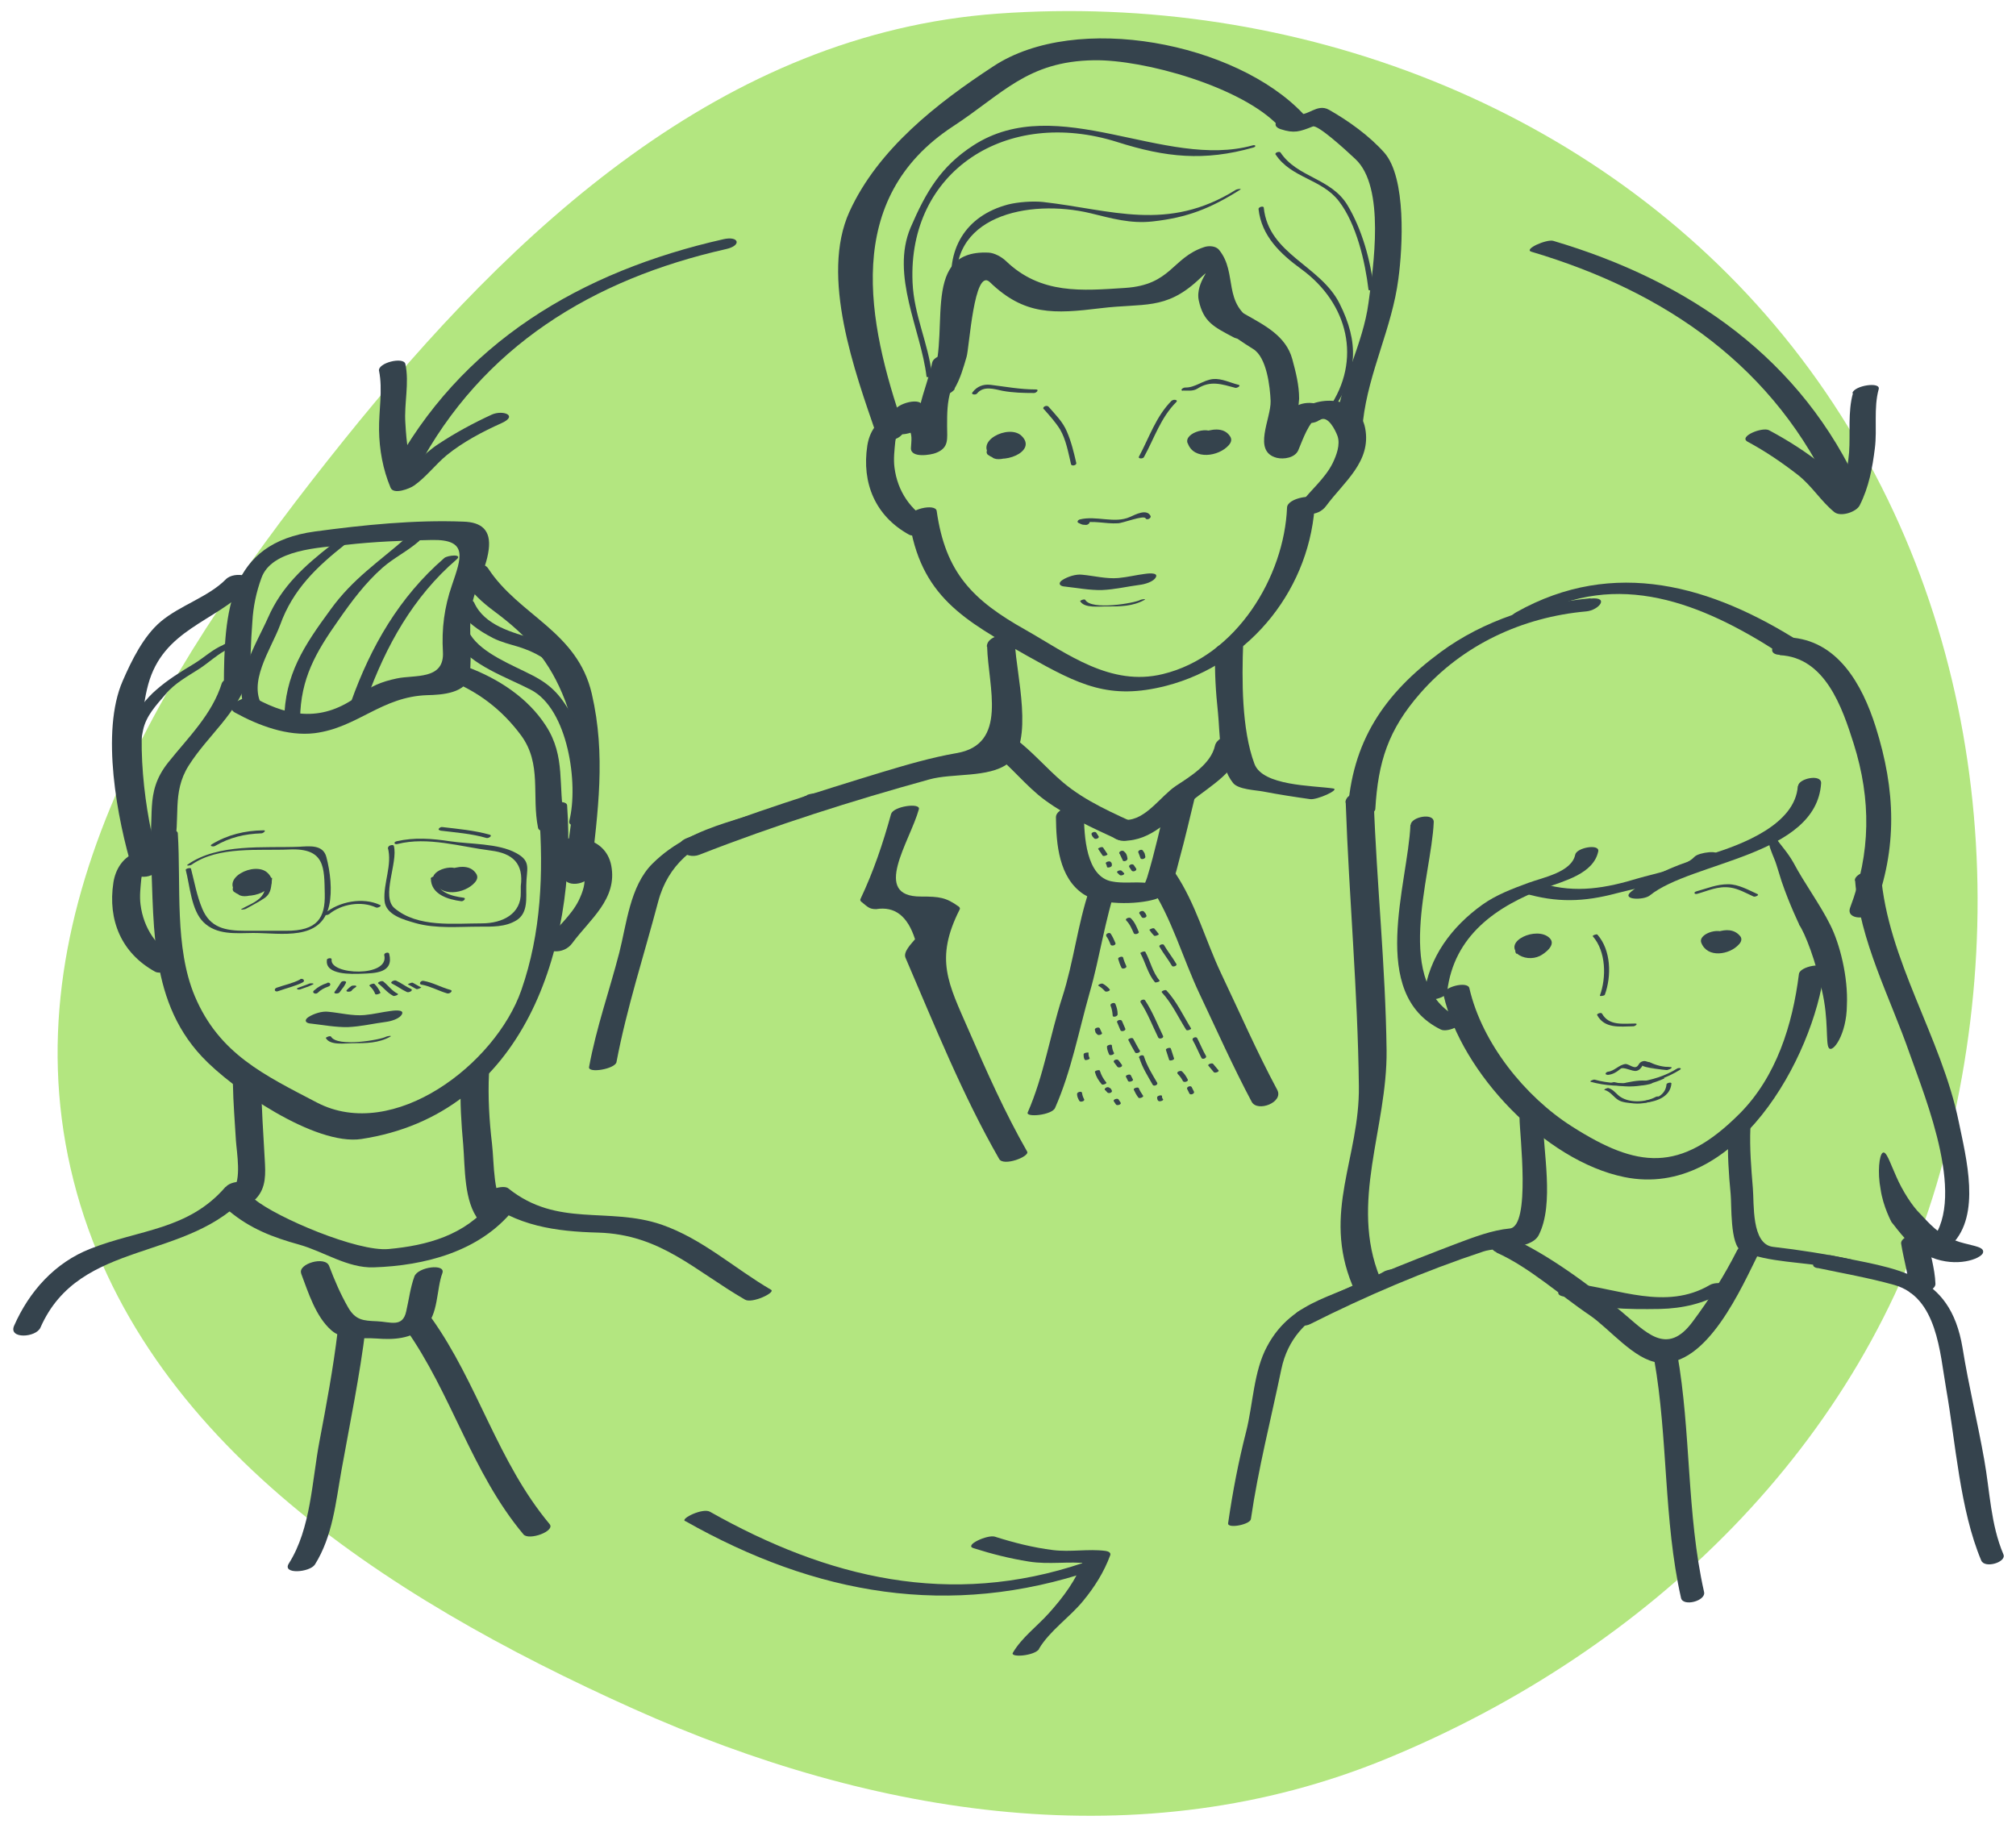 <?xml version="1.0" encoding="UTF-8"?> <svg xmlns="http://www.w3.org/2000/svg" width="105" height="95" viewBox="0 0 105 95" fill="none"> <path fill-rule="evenodd" clip-rule="evenodd" d="M51.951 0.711C67.46 -0.415 83.157 5.527 92.923 17.529C102.752 29.607 105.236 46.091 101.05 61.047C97.09 75.198 85.872 85.996 72.19 91.614C59.457 96.842 45.537 94.635 32.981 88.999C19.949 83.149 6.845 74.695 3.678 60.86C0.514 47.039 8.968 34.066 17.868 22.977C26.781 11.871 37.676 1.747 51.951 0.711Z" fill="#9ADD56" fill-opacity="0.75"></path> <path d="M47.344 27.013C47.915 31.061 50.214 32.301 53.541 34.182C56.211 35.679 57.782 36.477 60.737 35.722C65.192 34.567 68.32 30.548 68.491 26.044C68.491 25.701 67.063 25.93 67.034 26.428C66.892 30.02 64.407 34.182 60.566 35.109C57.839 35.779 55.583 34.04 53.426 32.814C50.656 31.261 49.243 29.835 48.786 26.614C48.729 26.2 47.272 26.528 47.329 26.999L47.344 27.013Z" fill="#35434D"></path> <path d="M48 22.01C46.772 21.055 45.401 21.739 45.173 23.207C44.873 25.16 45.587 26.884 47.358 27.854C47.729 28.053 49.071 27.497 48.529 27.198C47.429 26.599 46.744 25.587 46.587 24.347C46.529 23.905 46.587 23.435 46.63 22.993C46.658 22.794 46.701 22.608 46.744 22.409C46.758 22.352 46.786 22.295 46.801 22.238C46.23 22.224 46.187 22.323 46.644 22.537C47.015 22.836 48.343 22.266 48 21.995V22.01Z" fill="#35434D"></path> <path d="M68.734 21.881C69.162 21.582 69.562 22.437 69.662 22.708C69.819 23.164 69.605 23.72 69.405 24.133C69.005 24.932 68.248 25.544 67.72 26.243C67.506 26.542 67.906 26.756 68.134 26.77C68.505 26.799 68.862 26.642 69.076 26.343C69.99 25.103 71.433 24.048 71.104 22.309C70.804 20.741 68.891 20.527 67.791 21.325C66.992 21.895 68.205 22.266 68.719 21.881H68.734Z" fill="#35434D"></path> <path d="M61.865 23.093C62.18 23.977 63.479 23.777 63.993 23.193C64.121 23.05 64.179 22.893 64.064 22.722C63.736 22.223 63.079 22.352 62.594 22.537C62.365 22.622 62.008 22.936 62.237 23.193C62.465 23.463 62.936 23.364 63.208 23.25C63.251 23.235 63.308 23.207 63.35 23.193C63.165 23.235 62.965 23.264 62.779 23.307C62.765 23.307 62.736 23.307 62.722 23.321C62.751 23.164 62.779 23.007 62.794 22.851C62.965 22.794 63.136 22.751 63.308 22.694C63.093 22.109 61.651 22.523 61.851 23.079L61.865 23.093Z" fill="#35434D"></path> <path d="M51.47 23.692C52.141 24.262 54.055 23.535 53.212 22.708C52.556 22.052 50.614 23.022 51.699 23.834C52.099 24.134 53.441 23.549 52.841 23.107C52.527 23.221 52.213 23.321 51.899 23.421C52.027 23.321 52.156 23.221 52.284 23.122C52.456 23.122 52.641 23.122 52.812 23.122C52.398 22.765 51.042 23.335 51.47 23.706V23.692Z" fill="#35434D"></path> <path d="M55.44 30.548C56.082 30.619 56.739 30.747 57.396 30.733C58.067 30.704 58.71 30.548 59.367 30.462C59.609 30.434 60.095 30.305 60.209 30.049C60.323 29.792 59.709 29.878 59.624 29.892C59.167 29.949 58.724 30.063 58.253 30.106C57.639 30.163 56.982 29.992 56.368 29.935C56.039 29.892 55.611 30.035 55.34 30.206C55.097 30.362 55.169 30.519 55.425 30.548H55.44Z" fill="#35434D"></path> <path d="M63.293 33.883C63.251 34.967 63.322 36.05 63.436 37.119C63.55 38.245 63.479 39.856 64.222 40.782C64.493 41.124 65.407 41.153 65.778 41.224C66.592 41.381 67.42 41.509 68.234 41.623C68.577 41.68 69.819 41.124 69.433 41.067C68.348 40.91 65.764 40.939 65.335 39.784C64.664 37.988 64.678 35.38 64.75 33.484C64.75 33.27 63.322 33.456 63.293 33.869V33.883Z" fill="#35434D"></path> <path d="M51.413 33.684C51.47 35.765 52.527 38.772 49.814 39.228C48.5 39.456 47.244 39.827 45.959 40.212C42.546 41.252 39.119 42.336 35.792 43.647C34.864 44.003 35.692 44.816 36.434 44.517C40.333 42.991 44.373 41.709 48.4 40.597C49.628 40.255 51.484 40.526 52.498 39.77C53.898 38.715 52.912 35.009 52.87 33.584C52.841 32.814 51.385 33.028 51.399 33.684H51.413Z" fill="#35434D"></path> <path d="M51.699 39.186C52.67 39.927 53.426 40.939 54.412 41.666C55.597 42.535 56.925 43.134 58.253 43.747C58.724 43.975 60.038 43.305 59.395 43.006C58.01 42.364 56.553 41.751 55.368 40.754C54.497 40.012 53.755 39.129 52.841 38.444C52.427 38.131 51.099 38.73 51.699 39.186Z" fill="#35434D"></path> <path d="M58.51 43.79C59.995 43.804 60.952 42.621 62.008 41.766C63.079 40.896 64.421 40.212 64.75 38.744C64.907 38.031 63.422 38.202 63.279 38.843C63.065 39.798 61.994 40.44 61.237 40.939C60.437 41.48 59.666 42.721 58.624 42.706C57.796 42.706 57.51 43.761 58.495 43.775L58.51 43.79Z" fill="#35434D"></path> <path d="M54.997 42.578C55.011 43.975 55.154 45.714 56.425 46.569C57.296 47.154 59.195 47.125 60.152 46.84C61.066 46.569 61.223 45.5 61.437 44.716C61.723 43.675 61.965 42.621 62.222 41.566C62.379 40.925 60.909 41.124 60.766 41.709C60.437 43.034 60.152 44.374 59.752 45.685C59.724 45.785 59.681 45.885 59.638 45.985C59.581 46.141 60.166 45.985 59.509 45.97C58.981 45.942 58.453 46.013 57.924 45.913C56.553 45.671 56.468 43.505 56.454 42.435C56.454 41.737 54.983 42.008 54.997 42.578Z" fill="#35434D"></path> <path d="M56.739 46.341C56.125 48.151 55.925 50.09 55.326 51.943C54.683 53.939 54.369 56.02 53.526 57.944C53.412 58.215 54.797 58.087 54.954 57.702C55.797 55.792 56.182 53.711 56.754 51.701C57.282 49.876 57.553 47.866 58.167 46.099C58.267 45.785 56.868 45.956 56.739 46.341Z" fill="#35434D"></path> <path d="M59.88 46.099C61.023 47.795 61.608 49.933 62.479 51.772C63.365 53.639 64.221 55.563 65.192 57.388C65.492 57.944 66.877 57.416 66.52 56.761C65.464 54.794 64.55 52.698 63.593 50.688C62.779 48.964 62.279 47.068 61.209 45.472C60.852 44.944 59.466 45.486 59.88 46.099Z" fill="#35434D"></path> <path d="M46.415 42.379C45.987 43.932 45.502 45.372 44.816 46.826C44.788 46.883 44.816 46.925 44.859 46.968C45.187 47.225 45.259 47.353 45.63 47.353C46.601 47.196 47.272 47.709 47.658 48.921C47.443 49.178 47.044 49.577 47.158 49.876C48.671 53.397 50.128 57.032 52.041 60.367C52.27 60.766 53.641 60.239 53.498 59.982C52.341 57.958 51.384 55.806 50.456 53.668C49.385 51.216 48.671 49.962 49.985 47.367C50.014 47.31 49.985 47.268 49.942 47.225C49.271 46.74 48.928 46.697 47.972 46.697C45.359 46.712 47.386 43.847 47.858 42.15C47.958 41.794 46.529 41.994 46.415 42.393V42.379Z" fill="#35434D"></path> <path d="M42.032 41.424C39.261 42.706 36.234 42.749 33.978 44.987C32.807 46.156 32.636 48.137 32.251 49.634C31.722 51.672 31.065 53.497 30.68 55.578C30.623 55.92 32.036 55.678 32.108 55.321C32.65 52.47 33.536 49.776 34.278 46.968C35.321 43.034 39.747 43.048 42.874 41.609C43.745 41.21 42.374 41.252 42.032 41.409V41.424Z" fill="#35434D"></path> <path d="M61.608 20.342C61.865 20.342 62.137 20.385 62.365 20.242C63.05 19.8 63.636 20.014 64.336 20.199C64.421 20.228 64.664 20.085 64.507 20.043C64.093 19.943 63.622 19.701 63.179 19.743C62.651 19.8 62.251 20.199 61.723 20.185C61.608 20.185 61.423 20.342 61.623 20.356L61.608 20.342Z" fill="#35434D"></path> <path d="M53.955 20.285C53.141 20.285 52.384 20.142 51.584 20.043C51.213 20 50.885 20.128 50.656 20.427C50.542 20.556 50.813 20.584 50.885 20.499C51.227 20.071 51.798 20.271 52.213 20.356C52.755 20.456 53.298 20.47 53.855 20.47C53.983 20.47 54.14 20.285 53.955 20.285Z" fill="#35434D"></path> <path d="M56.254 31.303C56.468 31.702 57.267 31.574 57.653 31.588C58.338 31.588 58.995 31.588 59.609 31.246C59.723 31.175 59.452 31.218 59.395 31.246C59.095 31.417 56.839 31.802 56.525 31.246C56.482 31.175 56.225 31.289 56.254 31.318V31.303Z" fill="#35434D"></path> <path d="M49.714 20.242C50.014 19.729 50.171 19.173 50.342 18.589C50.485 18.133 50.728 13.899 51.556 14.697C53.355 16.436 54.897 16.351 57.339 16.052C59.552 15.781 60.694 16.166 62.394 14.598C63.365 13.7 62.222 14.669 62.437 15.652C62.679 16.764 63.208 17.021 64.264 17.577C64.778 17.848 66.078 17.149 65.392 16.779C63.622 15.838 64.493 14.241 63.493 13.015C63.322 12.802 62.951 12.787 62.708 12.873C61.037 13.429 61.009 14.84 58.596 14.997C56.368 15.139 54.212 15.353 52.384 13.586C52.17 13.386 51.799 13.172 51.484 13.158C47.7 12.987 49.728 17.805 48.357 20.128C47.958 20.798 49.428 20.755 49.728 20.256L49.714 20.242Z" fill="#35434D"></path> <path d="M67.877 5.931C64.379 2.225 56.068 0.6 51.742 3.451C48.8 5.375 45.73 7.77 44.245 11.02C42.703 14.398 44.531 19.387 45.644 22.623C45.873 23.264 47.272 22.865 47.058 22.252C45.159 16.75 43.888 10.35 49.628 6.587C52.227 4.891 53.498 3.195 56.968 3.138C59.595 3.095 64.664 4.52 66.592 6.559C67.034 7.015 68.362 6.445 67.877 5.946V5.931Z" fill="#35434D"></path> <path d="M66.706 6.73C67.406 6.958 67.691 6.858 68.377 6.587C68.634 6.487 70.047 7.77 70.576 8.269C72.175 9.723 71.518 13.956 71.275 15.781C70.99 17.933 69.833 19.872 69.576 22.095C69.505 22.68 70.933 22.423 70.99 21.924C71.29 19.344 72.503 17.078 72.832 14.527C73.06 12.859 73.246 9.267 72.103 7.955C71.318 7.072 70.247 6.302 69.219 5.718C68.591 5.361 68.091 6.102 67.563 5.931C67.091 5.775 65.906 6.459 66.706 6.73Z" fill="#35434D"></path> <path d="M54.369 21.311C54.669 21.653 54.969 21.981 55.211 22.366C55.526 22.908 55.64 23.578 55.782 24.176C55.811 24.305 56.097 24.233 56.054 24.105C55.925 23.549 55.797 23.008 55.568 22.48C55.354 21.967 54.969 21.596 54.612 21.183C54.526 21.083 54.269 21.183 54.355 21.311H54.369Z" fill="#35434D"></path> <path d="M61.037 20.855C60.209 21.682 59.866 22.765 59.324 23.777C59.252 23.905 59.538 23.905 59.581 23.806C60.123 22.822 60.452 21.753 61.266 20.941C61.38 20.827 61.123 20.784 61.037 20.869V20.855Z" fill="#35434D"></path> <path d="M56.682 27.155C56.568 27.127 56.468 27.098 56.354 27.07C56.339 27.127 56.311 27.198 56.297 27.255C56.939 27.084 57.567 27.298 58.224 27.255C58.467 27.255 59.581 26.813 59.666 26.998C59.724 27.113 59.98 26.998 59.923 26.87C59.724 26.485 59.138 26.799 58.852 26.927C58.053 27.284 57.096 26.842 56.239 27.055C56.139 27.084 56.068 27.198 56.182 27.241C56.397 27.341 56.339 27.326 56.568 27.34C56.696 27.34 56.853 27.155 56.668 27.141L56.682 27.155Z" fill="#35434D"></path> <path d="M37.677 12.46C30.294 14.127 23.969 17.833 20.356 24.661C20.213 24.918 21.527 24.818 21.727 24.447C25.111 18.047 30.865 14.541 37.819 12.973C38.648 12.787 38.49 12.274 37.677 12.46Z" fill="#35434D"></path> <path d="M19.742 19.316C19.942 20.299 19.728 21.397 19.742 22.395C19.756 23.421 19.942 24.447 20.342 25.402C20.499 25.787 21.355 25.445 21.57 25.288C22.198 24.846 22.669 24.205 23.269 23.706C24.111 23.022 25.14 22.48 26.125 22.038C27.01 21.639 26.182 21.34 25.611 21.596C24.654 22.038 23.726 22.537 22.841 23.122C21.941 23.706 21.327 24.561 20.47 25.16C20.884 25.117 21.284 25.089 21.698 25.046C21.284 24.077 21.17 23.079 21.113 22.038C21.041 21.026 21.327 19.957 21.113 18.959C21.027 18.56 19.642 18.902 19.742 19.33V19.316Z" fill="#35434D"></path> <path d="M79.771 13.115C86.768 15.196 92.494 19.131 95.535 25.93C95.707 26.314 97.049 25.858 96.921 25.559C93.851 18.689 87.982 14.64 80.899 12.545C80.557 12.445 79.314 12.987 79.771 13.115Z" fill="#35434D"></path> <path d="M96.507 20.484C96.235 21.454 96.378 22.565 96.307 23.563C96.221 24.59 95.978 25.602 95.521 26.528C95.964 26.414 96.406 26.286 96.849 26.172C96.15 25.602 95.664 24.817 94.936 24.233C94.065 23.535 93.122 22.936 92.137 22.409C91.794 22.223 90.523 22.736 91.023 23.007C91.951 23.506 92.808 24.091 93.636 24.732C94.365 25.302 94.836 26.1 95.535 26.671C95.864 26.941 96.692 26.671 96.863 26.314C97.335 25.373 97.52 24.39 97.649 23.349C97.777 22.337 97.577 21.254 97.849 20.27C97.963 19.871 96.592 20.071 96.478 20.47L96.507 20.484Z" fill="#35434D"></path> <path d="M35.692 79.225C42.489 83.074 49.457 84.314 56.91 81.791C57.839 81.477 56.968 81.206 56.411 81.406C49.485 83.743 43.117 82.204 36.977 78.74C36.606 78.526 35.435 79.097 35.678 79.225H35.692Z" fill="#35434D"></path> <path d="M54.112 85.881C54.669 84.941 55.711 84.242 56.411 83.387C57.01 82.66 57.496 81.89 57.824 81.007C57.881 80.85 57.681 80.793 57.567 80.778C56.668 80.664 55.768 80.85 54.84 80.736C53.812 80.607 52.798 80.351 51.813 80.037C51.441 79.923 50.199 80.479 50.699 80.636C51.642 80.935 52.598 81.178 53.583 81.334C54.64 81.505 55.668 81.306 56.711 81.434C56.625 81.363 56.539 81.277 56.453 81.206C56.054 82.289 55.383 83.187 54.626 84.028C54.012 84.713 53.226 85.283 52.755 86.081C52.584 86.352 53.898 86.252 54.126 85.881H54.112Z" fill="#35434D"></path> <path d="M75.188 51.843C76.116 55.877 80.471 60.467 84.598 61.308C90.381 62.491 94.45 55.093 95.021 50.532C95.079 50.075 93.736 50.332 93.694 50.731C93.365 53.368 92.523 56.076 90.609 58.001C87.496 61.122 85.269 60.837 81.87 58.671C79.443 57.131 77.187 54.337 76.53 51.472C76.444 51.073 75.102 51.415 75.188 51.829V51.843Z" fill="#35434D"></path> <path d="M88.61 49.106C88.924 49.919 90.081 49.734 90.566 49.192C90.68 49.078 90.752 48.907 90.638 48.764C90.338 48.394 89.895 48.394 89.453 48.536C88.653 48.793 88.853 49.591 89.667 49.334C89.724 49.32 89.795 49.292 89.852 49.277C89.681 49.277 89.51 49.277 89.353 49.277C89.367 49.277 89.395 49.306 89.41 49.32C89.438 49.178 89.453 49.035 89.481 48.893C89.638 48.85 89.795 48.793 89.952 48.75C89.738 48.208 88.41 48.608 88.61 49.106Z" fill="#35434D"></path> <path d="M79 49.662C79.329 49.933 79.814 49.976 80.2 49.791C80.457 49.662 81.085 49.206 80.699 48.85C80.043 48.223 78.229 49.035 79.114 49.733C79.514 50.047 80.757 49.505 80.357 49.192C80.043 49.263 79.714 49.349 79.4 49.42C79.514 49.334 79.643 49.235 79.757 49.149C79.914 49.149 80.085 49.149 80.242 49.149C79.857 48.821 78.6 49.349 79 49.691V49.662Z" fill="#35434D"></path> <path d="M90.009 59.055C89.967 60.096 90.038 61.151 90.138 62.191C90.195 62.704 90.095 64.871 90.709 65.156C92.094 65.783 93.965 65.712 95.464 66.04C95.735 66.097 96.735 65.669 96.421 65.598C95.079 65.313 93.708 65.099 92.337 64.942C91.209 64.8 91.366 62.69 91.295 61.892C91.209 60.851 91.123 59.811 91.166 58.756C91.166 58.585 90.024 58.728 90.009 59.07V59.055Z" fill="#35434D"></path> <path d="M79.143 58.257C79.143 59.027 79.743 63.888 78.629 63.987C77.715 64.073 76.787 64.429 75.945 64.743C73.174 65.798 70.376 66.909 67.72 68.249C66.992 68.62 67.648 69.276 68.248 68.962C71.132 67.508 74.203 66.197 77.258 65.185C77.972 64.942 79.743 65.113 80.143 64.329C80.971 62.705 80.357 59.939 80.357 58.172C80.357 57.53 79.143 57.716 79.143 58.257Z" fill="#35434D"></path> <path d="M72.146 66.197C69.833 67.537 67.349 67.579 65.992 70.131C65.292 71.428 65.264 73.138 64.907 74.55C64.493 76.175 64.207 77.671 63.964 79.339C63.922 79.638 65.107 79.41 65.15 79.125C65.535 76.488 66.192 73.937 66.734 71.328C67.406 68.093 70.618 67.651 73.074 66.24C73.588 65.94 72.375 66.083 72.161 66.197H72.146Z" fill="#35434D"></path> <path d="M94.65 66.04C95.993 66.325 97.32 66.553 98.648 66.924C100.904 67.551 101.033 70.473 101.361 72.326C101.861 75.163 102.075 78.626 103.189 81.278C103.375 81.719 104.517 81.363 104.346 80.964C103.675 79.382 103.646 77.7 103.346 76.032C103.004 74.094 102.532 72.169 102.218 70.216C101.561 66.24 98.791 66.097 95.364 65.384C94.964 65.299 93.993 65.912 94.665 66.054L94.65 66.04Z" fill="#35434D"></path> <path d="M93.636 40.939C93.508 42.949 90.709 43.989 89.11 44.488C87.611 44.959 86.197 45.429 84.955 46.441C84.412 46.883 85.611 46.897 85.926 46.641C88.11 44.873 94.607 44.588 94.85 40.796C94.879 40.297 93.679 40.54 93.651 40.939H93.636Z" fill="#35434D"></path> <path d="M92.694 34.125C95.064 34.239 95.95 36.848 96.549 38.744C97.463 41.651 97.435 44.431 96.364 47.267C96.107 47.952 97.406 47.923 97.606 47.396C98.834 44.16 98.734 41.167 97.692 37.86C96.992 35.651 95.707 33.327 93.165 33.199C92.551 33.17 91.823 34.068 92.708 34.111L92.694 34.125Z" fill="#35434D"></path> <path d="M82.956 48.764C83.655 49.563 83.669 50.917 83.327 51.858C83.312 51.9 83.555 51.872 83.584 51.815C83.941 50.831 83.912 49.491 83.198 48.679C83.156 48.636 82.927 48.722 82.956 48.764Z" fill="#35434D"></path> <path d="M83.184 52.87C83.57 53.583 84.355 53.468 85.069 53.454C85.169 53.454 85.34 53.312 85.169 53.312C84.54 53.312 83.798 53.44 83.441 52.798C83.398 52.713 83.155 52.798 83.184 52.87Z" fill="#35434D"></path> <path d="M82.841 31.161C80.085 31.418 77.272 32.315 75.045 33.955C72.061 36.15 70.404 38.644 70.19 42.35C70.161 42.849 71.604 42.535 71.632 42.136C71.775 39.685 72.303 38.017 73.96 36.121C76.173 33.584 79.286 32.144 82.613 31.845C83.27 31.788 83.855 31.075 82.841 31.175V31.161Z" fill="#35434D"></path> <path d="M82.042 44.517C81.856 45.429 80.371 45.7 79.6 45.985C78.786 46.284 77.915 46.612 77.201 47.125C75.616 48.266 74.417 49.848 74.174 51.829C74.117 52.257 75.331 52.029 75.373 51.658C75.716 48.736 77.929 47.197 80.499 46.242C81.456 45.885 82.998 45.515 83.241 44.346C83.327 43.932 82.113 44.146 82.042 44.517Z" fill="#35434D"></path> <path d="M93.708 48.151C93.708 48.151 93.208 47.125 92.794 45.913L92.523 45.044C92.466 44.844 92.337 44.574 92.251 44.331C92.051 43.846 92.066 43.291 92.18 43.205C92.28 43.12 92.323 43.405 92.537 43.704C92.737 44.018 93.094 44.374 93.408 44.93C93.965 45.985 94.807 47.125 95.321 48.166C95.821 49.149 96.264 50.888 96.192 52.37C96.178 53.881 95.45 54.879 95.25 54.58C95.079 54.352 95.25 53.083 94.893 51.586C94.593 50.118 94.008 48.579 93.694 48.151H93.708Z" fill="#35434D"></path> <path d="M77.944 65.242C79.643 65.997 81.256 67.466 82.799 68.506C83.812 69.19 85.126 70.844 86.383 70.972C88.91 71.243 90.723 67.024 91.623 65.228C91.923 64.629 90.709 64.657 90.481 65.114C89.81 66.439 89.038 67.665 88.153 68.848C86.797 70.673 85.712 69.361 84.426 68.292C82.784 66.938 80.6 65.313 78.643 64.444C78.158 64.23 77.244 64.914 77.944 65.228V65.242Z" fill="#35434D"></path> <path d="M86.154 70.801C86.882 74.92 86.639 79.168 87.553 83.23C87.653 83.701 88.867 83.387 88.753 82.916C87.839 78.854 88.082 74.592 87.353 70.487C87.268 70.017 86.068 70.316 86.154 70.801Z" fill="#35434D"></path> <path d="M81.499 67.537C82.327 67.622 83.07 68.05 83.912 68.121C84.755 68.192 85.597 68.192 86.454 68.178C87.653 68.15 88.753 67.893 89.781 67.294C90.481 66.881 89.424 66.696 89.039 66.938C86.768 68.263 84.298 67.123 81.97 66.852C81.499 66.795 80.7 67.451 81.499 67.537Z" fill="#35434D"></path> <path d="M70.09 41.808C70.261 46.74 70.718 51.615 70.775 56.575C70.818 60.31 68.862 63.118 70.433 66.938C70.69 67.565 72.118 67.137 71.875 66.553C70.276 62.633 72.261 58.742 72.218 54.708C72.161 50.303 71.704 46.056 71.547 41.68C71.518 40.953 70.062 41.195 70.076 41.808H70.09Z" fill="#35434D"></path> <path d="M99.019 64.785C99.148 65.598 99.405 66.396 99.448 67.223C99.448 67.594 100.819 67.337 100.804 66.867C100.776 66.054 100.505 65.242 100.376 64.429C100.319 64.03 98.948 64.329 99.019 64.785Z" fill="#35434D"></path> <path d="M96.621 45.871C96.864 49.007 98.434 51.929 99.462 54.879C100.276 57.203 102.561 62.676 100.419 64.814C100.048 65.185 101.39 65.085 101.661 64.814C103.189 63.275 102.404 60.31 102.018 58.428C101.119 54.024 98.306 50.005 97.963 45.514C97.934 45.13 96.578 45.401 96.606 45.871H96.621Z" fill="#35434D"></path> <path d="M93.808 33.47C89.167 30.505 84.069 29.023 78.972 31.888C78.215 32.315 79.386 32.358 79.743 32.158C84.269 29.621 88.667 31.446 92.58 33.954C92.922 34.168 94.065 33.655 93.793 33.484L93.808 33.47Z" fill="#35434D"></path> <path d="M79.386 46.526C81.085 47.025 82.484 46.983 84.198 46.526C85.769 46.113 88.21 45.771 89.367 44.559C89.653 44.26 88.496 44.388 88.267 44.617C87.668 45.244 86.097 45.514 85.34 45.742C83.655 46.256 82.085 46.541 80.357 46.028C80.057 45.942 78.972 46.413 79.386 46.526Z" fill="#35434D"></path> <path d="M88.396 46.555C88.967 46.398 89.467 46.142 90.109 46.227C90.538 46.284 90.952 46.526 91.337 46.698C91.409 46.726 91.651 46.626 91.537 46.569C91.066 46.355 90.538 46.056 90.009 46.056C89.41 46.056 88.924 46.27 88.353 46.427C88.196 46.469 88.239 46.598 88.396 46.555Z" fill="#35434D"></path> <path d="M83.584 56.775C83.884 56.861 84.041 57.146 84.298 57.302C84.512 57.431 84.855 57.445 85.097 57.473C85.554 57.516 85.997 57.402 86.397 57.188C86.554 57.103 86.311 57.089 86.24 57.131C85.697 57.431 84.769 57.473 84.284 57.046C84.112 56.889 83.998 56.746 83.784 56.675C83.712 56.647 83.484 56.761 83.584 56.789V56.775Z" fill="#35434D"></path> <path d="M82.856 56.348C84.355 56.761 86.197 56.547 87.496 55.721C87.639 55.621 87.411 55.606 87.339 55.663C86.183 56.39 84.412 56.618 83.055 56.234C82.984 56.219 82.756 56.319 82.856 56.348Z" fill="#35434D"></path> <path d="M73.46 42.963C73.332 46.028 71.233 51.758 75.045 53.625C75.416 53.81 76.516 53.283 76.002 53.026C72.475 51.301 74.559 45.657 74.674 42.82C74.688 42.307 73.489 42.55 73.474 42.963H73.46Z" fill="#35434D"></path> <path d="M7.819 43.79C8.076 47.752 7.619 51.943 10.518 55.036C12.088 56.718 16.415 59.683 18.814 59.327C27.296 58.044 30.066 49.363 29.538 41.951C29.509 41.566 28.052 41.851 28.081 42.336C28.309 45.472 28.195 48.579 27.153 51.572C25.811 55.421 20.499 59.498 16.515 57.431C13.759 55.991 11.417 54.894 10.146 51.886C9.076 49.335 9.433 46.113 9.261 43.405C9.233 43.02 7.776 43.305 7.805 43.79H7.819Z" fill="#35434D"></path> <path d="M8.733 44.773C7.505 43.818 6.134 44.502 5.906 45.97C5.606 47.923 6.32 49.648 8.09 50.617C8.462 50.817 9.804 50.261 9.261 49.962C8.162 49.363 7.476 48.351 7.319 47.111C7.262 46.669 7.319 46.199 7.362 45.757C7.391 45.557 7.433 45.372 7.476 45.172C7.491 45.115 7.519 45.058 7.533 45.001C6.962 44.987 6.919 45.087 7.376 45.3C7.748 45.6 9.076 45.03 8.733 44.759V44.773Z" fill="#35434D"></path> <path d="M29.466 44.659C29.895 44.36 30.294 45.215 30.394 45.486C30.551 45.942 30.337 46.498 30.137 46.911C29.738 47.709 28.981 48.322 28.452 49.021C28.238 49.32 28.638 49.534 28.866 49.548C29.238 49.577 29.595 49.42 29.809 49.121C30.723 47.88 32.165 46.826 31.837 45.087C31.537 43.519 29.623 43.305 28.524 44.103C27.724 44.673 28.938 45.044 29.452 44.659H29.466Z" fill="#35434D"></path> <path d="M22.598 45.871C22.912 46.755 24.211 46.555 24.725 45.971C24.854 45.828 24.911 45.671 24.797 45.5C24.468 45.001 23.812 45.13 23.326 45.315C23.098 45.401 22.741 45.714 22.955 45.971C23.183 46.242 23.654 46.142 23.926 46.028C23.969 46.013 24.026 45.985 24.069 45.971C23.883 46.014 23.683 46.042 23.497 46.085C23.483 46.085 23.455 46.085 23.44 46.099C23.469 45.942 23.483 45.785 23.512 45.629C23.683 45.572 23.854 45.529 24.026 45.472C23.812 44.887 22.369 45.301 22.569 45.857L22.598 45.871Z" fill="#35434D"></path> <path d="M12.203 46.455C12.874 47.025 14.787 46.298 13.945 45.472C13.288 44.816 11.346 45.785 12.431 46.598C12.831 46.897 14.173 46.313 13.573 45.871C13.259 45.985 12.945 46.084 12.631 46.184C12.759 46.084 12.888 45.985 13.017 45.885C13.188 45.885 13.374 45.885 13.545 45.885C13.131 45.529 11.774 46.099 12.203 46.469V46.455Z" fill="#35434D"></path> <path d="M16.172 53.311C16.815 53.383 17.472 53.511 18.128 53.497C18.8 53.468 19.442 53.311 20.099 53.226C20.342 53.197 20.827 53.069 20.942 52.812C21.056 52.556 20.442 52.641 20.356 52.656C19.899 52.713 19.456 52.827 18.985 52.87C18.371 52.926 17.714 52.755 17.1 52.698C16.772 52.656 16.344 52.798 16.072 52.969C15.83 53.126 15.901 53.283 16.158 53.311H16.172Z" fill="#35434D"></path> <path d="M23.997 56.305C23.954 57.416 24.026 58.528 24.126 59.626C24.226 60.823 24.154 62.576 24.94 63.56C25.211 63.902 26.496 63.303 26.396 63.175C25.654 62.249 25.754 60.695 25.625 59.569C25.482 58.371 25.411 57.131 25.468 55.92C25.468 55.706 24.04 55.891 24.012 56.305H23.997Z" fill="#35434D"></path> <path d="M12.131 56.447C12.146 57.431 12.231 58.428 12.288 59.412C12.331 60.025 12.588 61.465 12.131 61.978C11.517 62.662 12.902 62.904 13.345 62.42C13.873 61.849 13.831 61.123 13.788 60.381C13.716 59.041 13.616 57.687 13.602 56.347C13.602 55.578 12.117 55.791 12.131 56.447Z" fill="#35434D"></path> <path d="M16.972 54.067C17.186 54.466 17.986 54.337 18.371 54.337C19.057 54.337 19.713 54.337 20.328 53.995C20.442 53.924 20.17 53.967 20.113 53.995C19.813 54.166 17.557 54.551 17.243 53.995C17.2 53.924 16.943 54.038 16.972 54.067Z" fill="#35434D"></path> <path d="M22.926 43.262C23.74 43.362 24.554 43.419 25.34 43.647C25.439 43.676 25.668 43.533 25.511 43.476C24.697 43.248 23.869 43.177 23.026 43.077C22.912 43.063 22.741 43.234 22.926 43.248V43.262Z" fill="#35434D"></path> <path d="M13.716 43.248C12.745 43.262 11.86 43.476 11.032 43.975C10.875 44.075 11.117 44.117 11.203 44.06C11.96 43.618 12.745 43.433 13.616 43.405C13.716 43.405 13.902 43.234 13.716 43.248Z" fill="#35434D"></path> <path d="M13.031 35.622C13.031 34.539 13.059 33.456 13.145 32.372C13.188 31.603 13.345 30.847 13.616 30.106C14.145 28.609 16.672 28.524 18 28.381C19.485 28.21 20.984 28.153 22.484 28.125C24.426 28.082 24.012 29.08 23.54 30.477C23.14 31.631 22.998 32.743 23.069 33.955C23.155 35.437 21.584 35.138 20.67 35.337C19.856 35.508 19.328 35.736 18.657 36.235C16.843 37.575 15.144 37.375 13.316 36.378C12.845 36.121 11.603 36.777 12.245 37.119C13.459 37.789 14.973 38.359 16.386 38.188C18.628 37.903 19.87 36.278 22.269 36.207C22.969 36.192 24.369 36.121 24.468 35.123C24.583 34.054 24.426 32.971 24.526 31.888C24.625 30.747 25.311 29.75 25.454 28.623C25.582 27.611 25.082 27.198 24.14 27.17C21.584 27.07 18.942 27.341 16.401 27.683C11.903 28.296 11.674 31.802 11.66 35.736C11.66 36.406 13.045 36.164 13.045 35.608L13.031 35.622Z" fill="#35434D"></path> <path d="M23.255 35.366C24.854 35.979 26.125 36.934 27.139 38.302C28.238 39.799 27.681 41.438 28.024 43.12C28.11 43.519 29.495 43.191 29.409 42.749C29.038 40.953 29.495 39.428 28.424 37.789C27.481 36.335 25.953 35.352 24.368 34.753C23.997 34.61 22.741 35.166 23.255 35.366Z" fill="#35434D"></path> <path d="M24.154 30.22C24.611 30.918 25.097 31.36 25.768 31.859C27.51 33.156 28.652 34.439 29.438 36.506C30.523 39.371 29.709 42.649 29.38 45.571C29.295 46.284 30.708 46.113 30.78 45.472C31.137 42.264 31.565 39.342 30.823 36.135C30.066 32.871 27.039 32.073 25.425 29.607C25.082 29.08 23.769 29.607 24.169 30.22H24.154Z" fill="#35434D"></path> <path d="M11.56 35.565C11.046 37.218 9.818 38.387 8.761 39.713C7.462 41.338 8.147 42.621 7.69 44.431C7.619 44.688 8.961 44.502 9.047 44.174C9.433 42.649 8.918 41.309 9.832 39.87C10.846 38.273 12.345 37.19 12.917 35.323C12.988 35.081 11.66 35.237 11.56 35.579V35.565Z" fill="#35434D"></path> <path d="M11.76 30.177C10.861 31.089 9.375 31.531 8.376 32.372C7.476 33.128 6.848 34.411 6.391 35.465C5.234 38.102 6.106 42.678 6.905 45.315C7.105 45.985 8.49 45.614 8.29 44.944C7.519 42.393 7.005 38.259 7.719 35.651C8.504 32.786 11.16 32.415 12.931 30.619C13.545 29.992 12.217 29.707 11.76 30.177Z" fill="#35434D"></path> <path d="M9.675 45.315C9.889 46.128 9.961 47.396 10.589 48.023C11.274 48.708 12.274 48.608 13.188 48.594C14.659 48.594 16.715 49.035 17.143 47.168C17.315 46.384 17.2 45.401 17 44.645C16.829 43.975 16.115 44.075 15.573 44.104C13.759 44.175 11.36 43.918 9.775 45.03C9.661 45.116 9.932 45.087 9.989 45.03C11.389 44.061 13.473 44.317 15.073 44.246C16.943 44.161 16.886 45.201 16.915 46.555C16.943 47.795 16.544 48.494 14.887 48.48C14.188 48.48 13.473 48.48 12.774 48.48C11.732 48.48 10.946 48.323 10.532 47.325C10.246 46.641 10.132 45.957 9.947 45.244C9.932 45.173 9.647 45.244 9.675 45.315Z" fill="#35434D"></path> <path d="M20.199 44.146C20.442 45.058 19.956 45.985 20.028 46.911C20.085 47.667 21.056 47.909 21.641 48.08C22.698 48.379 23.883 48.265 24.968 48.265C25.625 48.265 26.31 48.294 26.896 47.937C27.524 47.553 27.396 46.74 27.41 46.127C27.41 45.286 27.71 44.873 26.882 44.431C25.953 43.918 24.468 43.975 23.44 43.818C22.498 43.675 21.584 43.604 20.656 43.818C20.485 43.861 20.527 44.003 20.699 43.961C22.284 43.562 23.983 44.103 25.568 44.303C26.71 44.445 27.281 44.987 27.124 46.156C27.124 46.27 27.124 46.384 27.124 46.483C27.153 47.595 26.182 48.094 25.097 48.094C23.626 48.094 21.77 48.322 20.556 47.31C19.828 46.712 20.742 44.916 20.513 44.06C20.485 43.961 20.199 44.046 20.227 44.132L20.199 44.146Z" fill="#35434D"></path> <path d="M17.129 47.624C17.771 47.082 18.828 46.911 19.585 47.267C19.671 47.31 19.913 47.182 19.799 47.139C18.9 46.712 17.657 46.954 16.901 47.581C16.772 47.681 17.058 47.681 17.115 47.624H17.129Z" fill="#35434D"></path> <path d="M11.931 63.075C13.045 64.002 14.202 64.444 15.587 64.828C16.858 65.185 18.1 66.054 19.456 66.011C22.127 65.926 24.983 65.185 26.724 63.032C27.281 62.334 25.896 62.248 25.539 62.69C24.211 64.329 22.269 64.871 20.242 65.056C18.628 65.213 14.416 63.417 13.274 62.476C12.831 62.106 11.46 62.69 11.931 63.075Z" fill="#35434D"></path> <path d="M15.687 66.339C16.058 67.323 16.444 68.577 17.258 69.29C17.857 69.831 18.885 69.66 19.614 69.717C20.527 69.789 21.384 69.732 22.112 69.133C22.841 68.52 22.726 67.137 23.041 66.311C23.226 65.797 21.77 65.983 21.584 66.482C21.37 67.066 21.299 67.693 21.156 68.306C20.97 69.162 20.328 68.848 19.642 68.819C18.914 68.791 18.514 68.762 18.128 68.092C17.729 67.394 17.429 66.695 17.143 65.94C16.943 65.398 15.501 65.826 15.687 66.325V66.339Z" fill="#35434D"></path> <path d="M21.113 69.19C23.526 72.582 24.554 76.688 27.267 79.923C27.553 80.251 28.938 79.752 28.624 79.382C25.911 76.132 24.883 72.027 22.469 68.648C22.227 68.306 20.827 68.777 21.113 69.19Z" fill="#35434D"></path> <path d="M17.586 69.347C17.357 71.257 17 73.167 16.643 75.049C16.244 77.13 16.201 79.61 15.044 81.434C14.673 82.019 16.129 81.905 16.401 81.491C17.329 80.009 17.486 78.256 17.786 76.574C18.228 74.108 18.742 71.656 19.042 69.176C19.114 68.577 17.657 68.834 17.586 69.347Z" fill="#35434D"></path> <path d="M25.097 62.42C26.882 63.859 28.938 64.144 31.165 64.201C34.407 64.301 36.163 66.168 38.805 67.694C39.176 67.907 40.404 67.323 40.161 67.18C38.233 66.054 36.591 64.529 34.464 63.788C31.679 62.833 29.038 63.959 26.468 61.892C26.139 61.636 24.84 62.192 25.111 62.405L25.097 62.42Z" fill="#35434D"></path> <path d="M11.746 61.821C9.804 64.073 7.262 64.03 4.706 65.042C2.85 65.769 1.522 67.266 0.737 69.047C0.422 69.76 1.879 69.675 2.107 69.147C4.164 64.472 9.832 65.783 12.945 62.163C13.531 61.479 12.131 61.379 11.76 61.821H11.746Z" fill="#35434D"></path> <path d="M13.73 36.877C12.831 35.594 14.116 33.826 14.587 32.558C15.258 30.69 16.501 29.521 18.014 28.324C18.2 28.182 17.415 28.267 17.257 28.381C15.858 29.479 14.687 30.519 13.959 32.173C13.388 33.47 11.946 35.722 12.888 37.09C13.031 37.29 13.788 36.962 13.716 36.877H13.73Z" fill="#35434D"></path> <path d="M15.63 37.432C15.658 35.337 16.444 33.983 17.629 32.301C18.314 31.317 19.014 30.377 19.913 29.578C20.513 29.051 21.227 28.709 21.812 28.196C22.184 27.868 21.37 27.811 21.141 28.024C19.713 29.279 18.386 30.134 17.229 31.731C15.829 33.641 14.83 35.123 14.802 37.532C14.802 37.917 15.63 37.76 15.63 37.446V37.432Z" fill="#35434D"></path> <path d="M19.099 36.42C20.099 33.641 21.527 31.075 23.783 29.137C24.126 28.837 23.298 28.923 23.14 29.065C20.799 31.09 19.314 33.669 18.286 36.549C18.214 36.763 19.028 36.663 19.114 36.42H19.099Z" fill="#35434D"></path> <path d="M17.029 49.99C16.901 50.803 18.357 50.731 18.828 50.717C19.528 50.689 20.527 50.689 20.27 49.677C20.242 49.563 19.985 49.634 20.013 49.748C20.299 50.917 17.157 50.788 17.272 49.976C17.286 49.862 17.029 49.905 17.015 50.005L17.029 49.99Z" fill="#35434D"></path> <path d="M23.74 33.413C24.511 34.653 26.41 35.28 27.638 35.922C29.595 36.919 30.137 40.853 29.652 42.749C29.552 43.134 30.394 43.02 30.494 42.678C30.894 41.167 30.608 38.687 29.837 37.333C29.238 36.292 28.809 35.736 27.738 35.18C26.696 34.639 25.111 34.04 24.497 33.056C24.311 32.757 23.526 33.056 23.74 33.413Z" fill="#35434D"></path> <path d="M23.854 31.602C24.211 32.386 24.954 32.857 25.696 33.242C26.096 33.441 26.553 33.555 26.982 33.683C27.895 33.968 28.524 34.339 29.181 35.052C29.395 35.28 30.194 34.98 29.952 34.71C29.309 34.011 28.724 33.569 27.824 33.284C26.696 32.942 25.239 32.586 24.697 31.389C24.554 31.075 23.74 31.317 23.869 31.602H23.854Z" fill="#35434D"></path> <path d="M11.646 33.584C11.06 33.826 10.632 34.254 10.089 34.582C9.404 34.995 8.733 35.408 8.133 35.936C7.633 36.363 7.176 36.976 6.848 37.547C6.491 38.145 6.562 38.929 6.363 39.571C6.305 39.77 7.119 39.656 7.176 39.428C7.305 38.986 7.348 38.502 7.448 38.045C7.605 37.276 8.147 36.72 8.633 36.15C9.09 35.594 9.775 35.223 10.375 34.838C10.846 34.539 11.417 33.997 11.931 33.783C12.474 33.555 11.96 33.427 11.646 33.57V33.584Z" fill="#35434D"></path> <path d="M19.242 51.344C19.385 51.472 19.485 51.615 19.542 51.772C19.571 51.843 19.842 51.743 19.814 51.7C19.728 51.515 19.642 51.387 19.499 51.244C19.442 51.202 19.199 51.301 19.242 51.344Z" fill="#35434D"></path> <path d="M19.685 51.216C19.971 51.43 20.156 51.701 20.485 51.872C20.556 51.9 20.799 51.8 20.713 51.758C20.399 51.601 20.227 51.33 19.956 51.116C19.885 51.059 19.642 51.173 19.699 51.216H19.685Z" fill="#35434D"></path> <path d="M20.413 51.23C20.684 51.359 20.913 51.544 21.198 51.672C21.299 51.715 21.541 51.587 21.413 51.515C21.141 51.387 20.899 51.202 20.627 51.074C20.527 51.031 20.285 51.159 20.413 51.23Z" fill="#35434D"></path> <path d="M21.241 51.273C21.398 51.344 21.541 51.444 21.684 51.515C21.755 51.544 21.97 51.43 21.941 51.43C21.784 51.358 21.641 51.259 21.498 51.187C21.427 51.159 21.213 51.273 21.241 51.273Z" fill="#35434D"></path> <path d="M21.97 51.287C22.427 51.373 22.855 51.615 23.297 51.743C23.426 51.772 23.626 51.601 23.455 51.558C22.983 51.43 22.541 51.173 22.055 51.088C21.913 51.059 21.784 51.259 21.955 51.287H21.97Z" fill="#35434D"></path> <path d="M15.63 51.016C15.258 51.216 14.816 51.301 14.416 51.444C14.245 51.501 14.302 51.686 14.473 51.629C14.901 51.472 15.358 51.373 15.758 51.173C15.93 51.087 15.772 50.931 15.63 51.002V51.016Z" fill="#35434D"></path> <path d="M16.115 51.23C15.958 51.301 15.715 51.373 15.544 51.444C15.358 51.501 15.544 51.572 15.644 51.529C15.915 51.43 16.044 51.401 16.272 51.287C16.444 51.216 16.186 51.202 16.101 51.23H16.115Z" fill="#35434D"></path> <path d="M17.043 51.202C16.772 51.287 16.572 51.401 16.358 51.586C16.215 51.7 16.429 51.814 16.544 51.715C16.701 51.558 16.886 51.458 17.1 51.387C17.272 51.33 17.215 51.145 17.043 51.187V51.202Z" fill="#35434D"></path> <path d="M17.757 51.173C17.7 51.273 17.515 51.544 17.429 51.658C17.343 51.772 17.629 51.772 17.686 51.686C17.929 51.344 17.872 51.472 18.014 51.202C18.086 51.073 17.8 51.073 17.757 51.173Z" fill="#35434D"></path> <path d="M18.3 51.358C18.214 51.415 18.143 51.486 18.071 51.558C17.957 51.672 18.229 51.672 18.3 51.615C18.357 51.529 18.443 51.472 18.528 51.415C18.657 51.315 18.371 51.315 18.3 51.358Z" fill="#35434D"></path> <path d="M22.441 45.757C22.441 46.584 23.34 46.854 24.026 46.94C24.154 46.954 24.311 46.769 24.126 46.755C23.54 46.683 22.712 46.469 22.712 45.742C22.712 45.6 22.441 45.657 22.427 45.771L22.441 45.757Z" fill="#35434D"></path> <path d="M13.888 45.8C13.816 46.199 13.845 46.484 13.531 46.783C13.274 47.026 12.888 47.168 12.588 47.339C12.474 47.41 12.745 47.367 12.802 47.339C13.131 47.154 13.473 46.983 13.788 46.769C14.159 46.498 14.116 46.142 14.173 45.728C14.173 45.714 13.916 45.728 13.902 45.8H13.888Z" fill="#35434D"></path> <path d="M83.712 55.991C84.012 55.963 84.183 55.849 84.412 55.663C84.569 55.549 85.012 55.82 85.226 55.777C85.383 55.749 85.483 55.62 85.554 55.492C85.497 55.592 86.697 55.734 86.811 55.734C86.939 55.734 87.011 55.563 86.839 55.578C85.297 55.62 86.468 55.492 85.868 55.321C85.811 55.307 85.711 55.264 85.64 55.264C85.483 55.278 85.397 55.35 85.326 55.478C85.154 55.749 84.855 55.407 84.655 55.421C84.312 55.464 84.098 55.777 83.755 55.82C83.627 55.834 83.555 55.991 83.727 55.977L83.712 55.991Z" fill="#35434D"></path> <path d="M85.726 55.449C86.111 55.62 86.468 55.692 86.897 55.706C86.982 55.706 87.168 55.578 86.996 55.578C86.611 55.578 86.283 55.492 85.926 55.335C85.854 55.307 85.626 55.407 85.726 55.449Z" fill="#35434D"></path> <path d="M86.797 56.476C86.754 57.017 86.268 57.245 85.769 57.317C85.654 57.331 85.554 57.459 85.726 57.431C86.311 57.359 86.997 57.117 87.054 56.433C87.054 56.347 86.811 56.404 86.797 56.476Z" fill="#35434D"></path> <path d="M83.855 56.462C84.826 56.704 85.74 56.59 86.64 56.191C86.797 56.119 86.554 56.134 86.497 56.148C86.097 56.333 85.626 56.29 85.212 56.447C85.169 56.461 85.083 56.519 85.169 56.533C85.454 56.561 85.654 56.533 85.94 56.462C85.954 56.462 86.154 56.39 86.068 56.362C85.626 56.205 85.14 56.305 84.698 56.39C84.598 56.404 84.469 56.519 84.655 56.49C85.183 56.39 85.712 56.476 86.225 56.333C86.582 56.248 86.411 56.191 86.283 56.248C85.626 56.533 84.755 56.533 84.069 56.362C84.012 56.362 83.784 56.447 83.855 56.462Z" fill="#35434D"></path> <path d="M56.853 43.462C56.896 43.576 56.896 43.562 56.982 43.661C57.053 43.747 57.296 43.647 57.21 43.547C57.182 43.49 57.139 43.447 57.111 43.391C57.068 43.276 56.811 43.348 56.853 43.462Z" fill="#35434D"></path> <path d="M57.196 44.217C57.267 44.331 57.353 44.445 57.425 44.559C57.467 44.631 57.71 44.531 57.681 44.488C57.61 44.374 57.525 44.26 57.453 44.146C57.41 44.075 57.167 44.175 57.196 44.217Z" fill="#35434D"></path> <path d="M57.596 44.973C57.596 44.973 57.653 45.087 57.653 45.144C57.653 45.229 57.91 45.172 57.91 45.073C57.91 45.001 57.91 44.944 57.853 44.901C57.81 44.816 57.553 44.901 57.596 44.973Z" fill="#35434D"></path> <path d="M58.196 45.457C58.196 45.457 58.267 45.529 58.31 45.571C58.381 45.643 58.624 45.543 58.538 45.472C58.495 45.429 58.467 45.4 58.424 45.358C58.353 45.286 58.11 45.386 58.196 45.457Z" fill="#35434D"></path> <path d="M58.324 44.488C58.367 44.588 58.424 44.688 58.467 44.788C58.481 44.916 58.738 44.845 58.724 44.716C58.695 44.531 58.667 44.446 58.524 44.331C58.424 44.26 58.21 44.388 58.324 44.488Z" fill="#35434D"></path> <path d="M58.824 45.172C58.824 45.172 58.895 45.286 58.938 45.343C59.01 45.443 59.252 45.343 59.167 45.229C59.124 45.172 59.095 45.115 59.052 45.058C58.981 44.959 58.738 45.058 58.824 45.172Z" fill="#35434D"></path> <path d="M59.295 44.417C59.324 44.502 59.367 44.588 59.395 44.688C59.424 44.802 59.681 44.73 59.652 44.616C59.609 44.417 59.638 44.474 59.524 44.303C59.467 44.203 59.224 44.303 59.295 44.417Z" fill="#35434D"></path> <path d="M59.352 47.595C59.352 47.595 59.423 47.695 59.452 47.752C59.495 47.866 59.752 47.795 59.709 47.681C59.666 47.567 59.666 47.581 59.581 47.481C59.509 47.396 59.267 47.496 59.352 47.595Z" fill="#35434D"></path> <path d="M59.866 48.437C60.009 48.636 59.952 48.565 60.109 48.736C60.152 48.779 60.38 48.693 60.352 48.65C60.28 48.55 60.209 48.465 60.123 48.365C60.08 48.308 59.852 48.408 59.866 48.437Z" fill="#35434D"></path> <path d="M60.395 49.32C60.594 49.662 60.837 49.962 61.037 50.304C61.08 50.389 61.337 50.304 61.266 50.204C61.066 49.862 60.823 49.562 60.623 49.22C60.58 49.135 60.323 49.22 60.395 49.32Z" fill="#35434D"></path> <path d="M58.653 47.938C58.852 48.137 58.938 48.365 59.052 48.608C59.095 48.707 59.352 48.622 59.309 48.536C59.195 48.266 59.109 48.037 58.895 47.824C58.824 47.752 58.581 47.852 58.653 47.923V47.938Z" fill="#35434D"></path> <path d="M59.395 49.648C59.666 50.147 59.781 50.717 60.152 51.159C60.195 51.202 60.437 51.116 60.395 51.073C60.023 50.631 59.923 50.075 59.652 49.577C59.623 49.52 59.381 49.605 59.395 49.648Z" fill="#35434D"></path> <path d="M60.509 51.686C61.037 52.256 61.366 52.983 61.78 53.639C61.822 53.71 62.065 53.61 62.037 53.568C61.623 52.898 61.294 52.171 60.752 51.586C60.709 51.529 60.466 51.629 60.509 51.672V51.686Z" fill="#35434D"></path> <path d="M62.122 54.181C62.294 54.48 62.422 54.808 62.579 55.107C62.636 55.207 62.879 55.107 62.808 54.993C62.636 54.694 62.508 54.366 62.351 54.067C62.294 53.967 62.051 54.067 62.122 54.181Z" fill="#35434D"></path> <path d="M62.936 55.506C63.036 55.62 63.122 55.734 63.222 55.848C63.279 55.906 63.522 55.82 63.465 55.749C63.365 55.635 63.279 55.521 63.179 55.407C63.122 55.35 62.879 55.435 62.936 55.506Z" fill="#35434D"></path> <path d="M57.61 48.75C57.71 48.879 57.782 49.035 57.839 49.192C57.882 49.306 58.139 49.235 58.096 49.121C58.024 48.95 57.953 48.793 57.853 48.636C57.796 48.536 57.553 48.636 57.624 48.75H57.61Z" fill="#35434D"></path> <path d="M58.239 49.947C58.281 50.104 58.339 50.261 58.41 50.403C58.453 50.503 58.695 50.418 58.667 50.332C58.596 50.175 58.538 50.033 58.495 49.876C58.467 49.776 58.21 49.862 58.239 49.947Z" fill="#35434D"></path> <path d="M59.409 52.214C59.781 52.784 60.023 53.425 60.323 54.038C60.38 54.152 60.623 54.067 60.58 53.967C60.28 53.34 60.023 52.684 59.638 52.1C59.581 52.014 59.338 52.1 59.409 52.214Z" fill="#35434D"></path> <path d="M60.723 54.68C60.78 54.851 60.837 55.022 60.894 55.207C60.923 55.278 61.166 55.207 61.151 55.136C61.094 54.965 61.037 54.794 60.98 54.608C60.951 54.537 60.709 54.608 60.723 54.68Z" fill="#35434D"></path> <path d="M57.21 51.344C57.339 51.416 57.453 51.516 57.553 51.63C57.624 51.687 57.853 51.601 57.796 51.53C57.696 51.416 57.582 51.316 57.453 51.245C57.382 51.188 57.153 51.302 57.21 51.344Z" fill="#35434D"></path> <path d="M57.839 52.37C57.91 52.541 57.939 52.713 57.953 52.898C57.953 53.012 58.224 52.941 58.21 52.827C58.21 52.641 58.167 52.47 58.096 52.299C58.067 52.185 57.81 52.256 57.839 52.37Z" fill="#35434D"></path> <path d="M58.181 53.24C58.239 53.383 58.296 53.511 58.353 53.653C58.396 53.767 58.653 53.682 58.61 53.582C58.553 53.454 58.495 53.311 58.438 53.183C58.396 53.069 58.139 53.14 58.181 53.254V53.24Z" fill="#35434D"></path> <path d="M58.767 54.166C58.881 54.395 58.995 54.608 59.124 54.822C59.167 54.893 59.424 54.822 59.367 54.722C59.238 54.523 59.138 54.309 59.024 54.109C58.981 54.01 58.724 54.109 58.767 54.181V54.166Z" fill="#35434D"></path> <path d="M59.338 55.093C59.495 55.606 59.781 56.048 60.038 56.504C60.095 56.604 60.337 56.504 60.266 56.39C60.009 55.948 59.738 55.52 59.581 55.022C59.552 54.908 59.295 54.979 59.324 55.093H59.338Z" fill="#35434D"></path> <path d="M57.025 53.639C57.068 53.81 57.039 53.767 57.153 53.881C57.21 53.953 57.467 53.867 57.382 53.782C57.353 53.71 57.31 53.639 57.282 53.568C57.253 53.468 56.996 53.539 57.025 53.639Z" fill="#35434D"></path> <path d="M57.653 54.508C57.653 54.651 57.71 54.794 57.767 54.922C57.796 55.007 58.053 54.922 58.024 54.851C57.953 54.722 57.924 54.594 57.91 54.451C57.91 54.366 57.639 54.437 57.653 54.523V54.508Z" fill="#35434D"></path> <path d="M58.024 55.335C58.081 55.407 58.138 55.492 58.196 55.563C58.267 55.649 58.51 55.563 58.424 55.449C58.367 55.378 58.31 55.292 58.253 55.221C58.181 55.136 57.938 55.221 58.024 55.335Z" fill="#35434D"></path> <path d="M58.638 56.076C58.681 56.148 58.71 56.233 58.752 56.304C58.795 56.39 59.038 56.304 59.01 56.233C58.967 56.162 58.938 56.076 58.895 56.005C58.852 55.919 58.61 56.005 58.638 56.076Z" fill="#35434D"></path> <path d="M59.052 56.761C59.124 56.917 59.195 57.046 59.295 57.174C59.338 57.231 59.581 57.145 59.538 57.074C59.452 56.946 59.367 56.818 59.309 56.675C59.281 56.604 59.024 56.675 59.052 56.746V56.761Z" fill="#35434D"></path> <path d="M56.439 54.908C56.439 55.008 56.439 55.108 56.496 55.193C56.511 55.25 56.768 55.179 56.754 55.122C56.711 55.036 56.682 54.936 56.696 54.837C56.696 54.794 56.439 54.837 56.439 54.908Z" fill="#35434D"></path> <path d="M57.025 55.834C57.096 56.091 57.21 56.276 57.382 56.476C57.425 56.533 57.667 56.433 57.624 56.39C57.453 56.176 57.367 56.02 57.282 55.763C57.267 55.706 57.011 55.763 57.025 55.834Z" fill="#35434D"></path> <path d="M57.596 56.818C57.596 56.818 57.639 56.861 57.653 56.875C57.71 56.989 57.953 56.918 57.91 56.804C57.853 56.69 57.853 56.69 57.739 56.633C57.624 56.59 57.439 56.747 57.596 56.804V56.818Z" fill="#35434D"></path> <path d="M58.01 57.36C58.01 57.36 58.081 57.474 58.124 57.531C58.181 57.602 58.424 57.531 58.367 57.431C58.324 57.374 58.296 57.317 58.253 57.26C58.21 57.188 57.953 57.26 58.01 57.36Z" fill="#35434D"></path> <path d="M56.097 56.989C56.097 57.117 56.154 57.231 56.211 57.331C56.254 57.431 56.511 57.359 56.468 57.26C56.411 57.16 56.368 57.032 56.354 56.917C56.339 56.818 56.082 56.875 56.097 56.989Z" fill="#35434D"></path> <path d="M61.323 55.92C61.437 56.034 61.537 56.162 61.608 56.305C61.651 56.404 61.908 56.333 61.865 56.233C61.78 56.062 61.708 55.948 61.566 55.806C61.494 55.734 61.251 55.834 61.337 55.906L61.323 55.92Z" fill="#35434D"></path> <path d="M61.837 56.732C61.88 56.804 61.908 56.889 61.951 56.961C62.008 57.06 62.251 56.96 62.179 56.846C62.137 56.775 62.108 56.69 62.065 56.618C62.008 56.519 61.765 56.618 61.837 56.732Z" fill="#35434D"></path> <path d="M60.266 57.16C60.266 57.16 60.266 57.288 60.323 57.331C60.366 57.402 60.609 57.331 60.58 57.259C60.537 57.217 60.509 57.145 60.523 57.088C60.523 57.017 60.266 57.06 60.266 57.16Z" fill="#35434D"></path> <path d="M63.679 17.149C64.221 17.463 64.721 17.847 65.264 18.175C65.978 18.603 66.149 20.157 66.178 20.884C66.206 21.81 65.207 23.52 66.506 23.848C66.863 23.934 67.448 23.848 67.62 23.449C67.905 22.765 68.12 22.109 68.677 21.596C69.333 20.983 67.92 20.798 67.477 21.197C66.835 21.782 66.578 22.508 66.249 23.307C66.62 23.178 66.992 23.036 67.363 22.908C67.491 22.936 67.648 20.869 67.663 20.77C67.663 20.057 67.491 19.387 67.306 18.703C66.977 17.491 65.849 16.935 64.821 16.351C64.293 16.051 63.008 16.764 63.693 17.163L63.679 17.149Z" fill="#35434D"></path> <path d="M48.557 18.86C48.4 19.644 48.086 20.385 47.915 21.169C47.743 21.881 47.943 22.665 47.858 23.378C47.958 23.293 48.043 23.193 48.143 23.107C48.1 23.122 48.072 23.15 48.029 23.164C48.272 23.093 48.514 23.036 48.757 22.965C49.1 22.979 48.871 22.152 48.8 21.981C48.643 21.611 48.229 21.34 47.986 21.026C47.7 20.684 46.315 21.183 46.63 21.568C46.83 21.81 47.058 22.024 47.272 22.266C47.558 22.58 47.458 22.979 47.444 23.35C47.444 23.877 48.5 23.692 48.743 23.592C49.443 23.321 49.328 22.865 49.328 22.195C49.328 21.539 49.328 20.941 49.528 20.314C49.714 19.758 49.885 19.23 49.999 18.66C50.085 18.175 48.643 18.432 48.557 18.874V18.86Z" fill="#35434D"></path> <path d="M64.378 9.88C60.809 12.118 57.867 10.92 54.326 10.521C53.798 10.464 53.026 10.521 52.513 10.649C50.242 11.248 49.243 13.044 49.614 15.268C49.614 15.325 49.899 15.268 49.885 15.197C49.228 11.248 53.583 10.336 56.796 11.106C57.91 11.377 58.881 11.662 60.038 11.533C61.837 11.334 63.036 10.863 64.593 9.88C64.707 9.809 64.436 9.851 64.378 9.88Z" fill="#35434D"></path> <path d="M48.543 19.529C48.343 17.862 47.6 16.408 47.529 14.712C47.272 8.91 52.427 5.575 58.196 7.399C60.709 8.198 62.722 8.411 65.278 7.684C65.435 7.642 65.406 7.528 65.249 7.57C60.666 8.853 55.097 4.734 50.699 7.57C49 8.668 48.229 9.994 47.429 11.847C46.372 14.341 47.972 17.192 48.257 19.615C48.257 19.686 48.543 19.629 48.529 19.544L48.543 19.529Z" fill="#35434D"></path> <path d="M66.435 8.041C67.249 9.281 68.834 9.309 69.733 10.478C70.647 11.661 71.104 13.643 71.275 15.082C71.275 15.168 71.561 15.111 71.547 15.011C71.389 13.571 70.933 11.932 70.176 10.678C69.319 9.267 67.563 9.252 66.692 7.941C66.635 7.87 66.378 7.941 66.435 8.055V8.041Z" fill="#35434D"></path> <path d="M65.549 10.892C65.706 12.303 66.692 13.229 67.791 14.028C70.219 15.809 70.947 18.76 69.205 21.269C69.119 21.383 69.405 21.368 69.462 21.283C70.718 19.458 70.775 17.819 69.776 15.824C68.776 13.814 66.078 13.258 65.821 10.82C65.821 10.706 65.535 10.778 65.549 10.892Z" fill="#35434D"></path> <path d="M98.52 63.66C98.52 63.66 98.077 62.847 97.949 61.949C97.777 61.051 97.877 60.139 98.063 60.039C98.249 59.939 98.434 60.552 98.763 61.279C99.077 62.006 99.591 62.819 100.019 63.232C100.448 63.688 100.99 64.315 101.761 64.586C102.518 64.885 103.332 64.885 103.289 65.213C103.289 65.498 102.147 65.997 100.847 65.584C99.534 65.17 98.791 63.959 98.52 63.66Z" fill="#35434D"></path> </svg> 